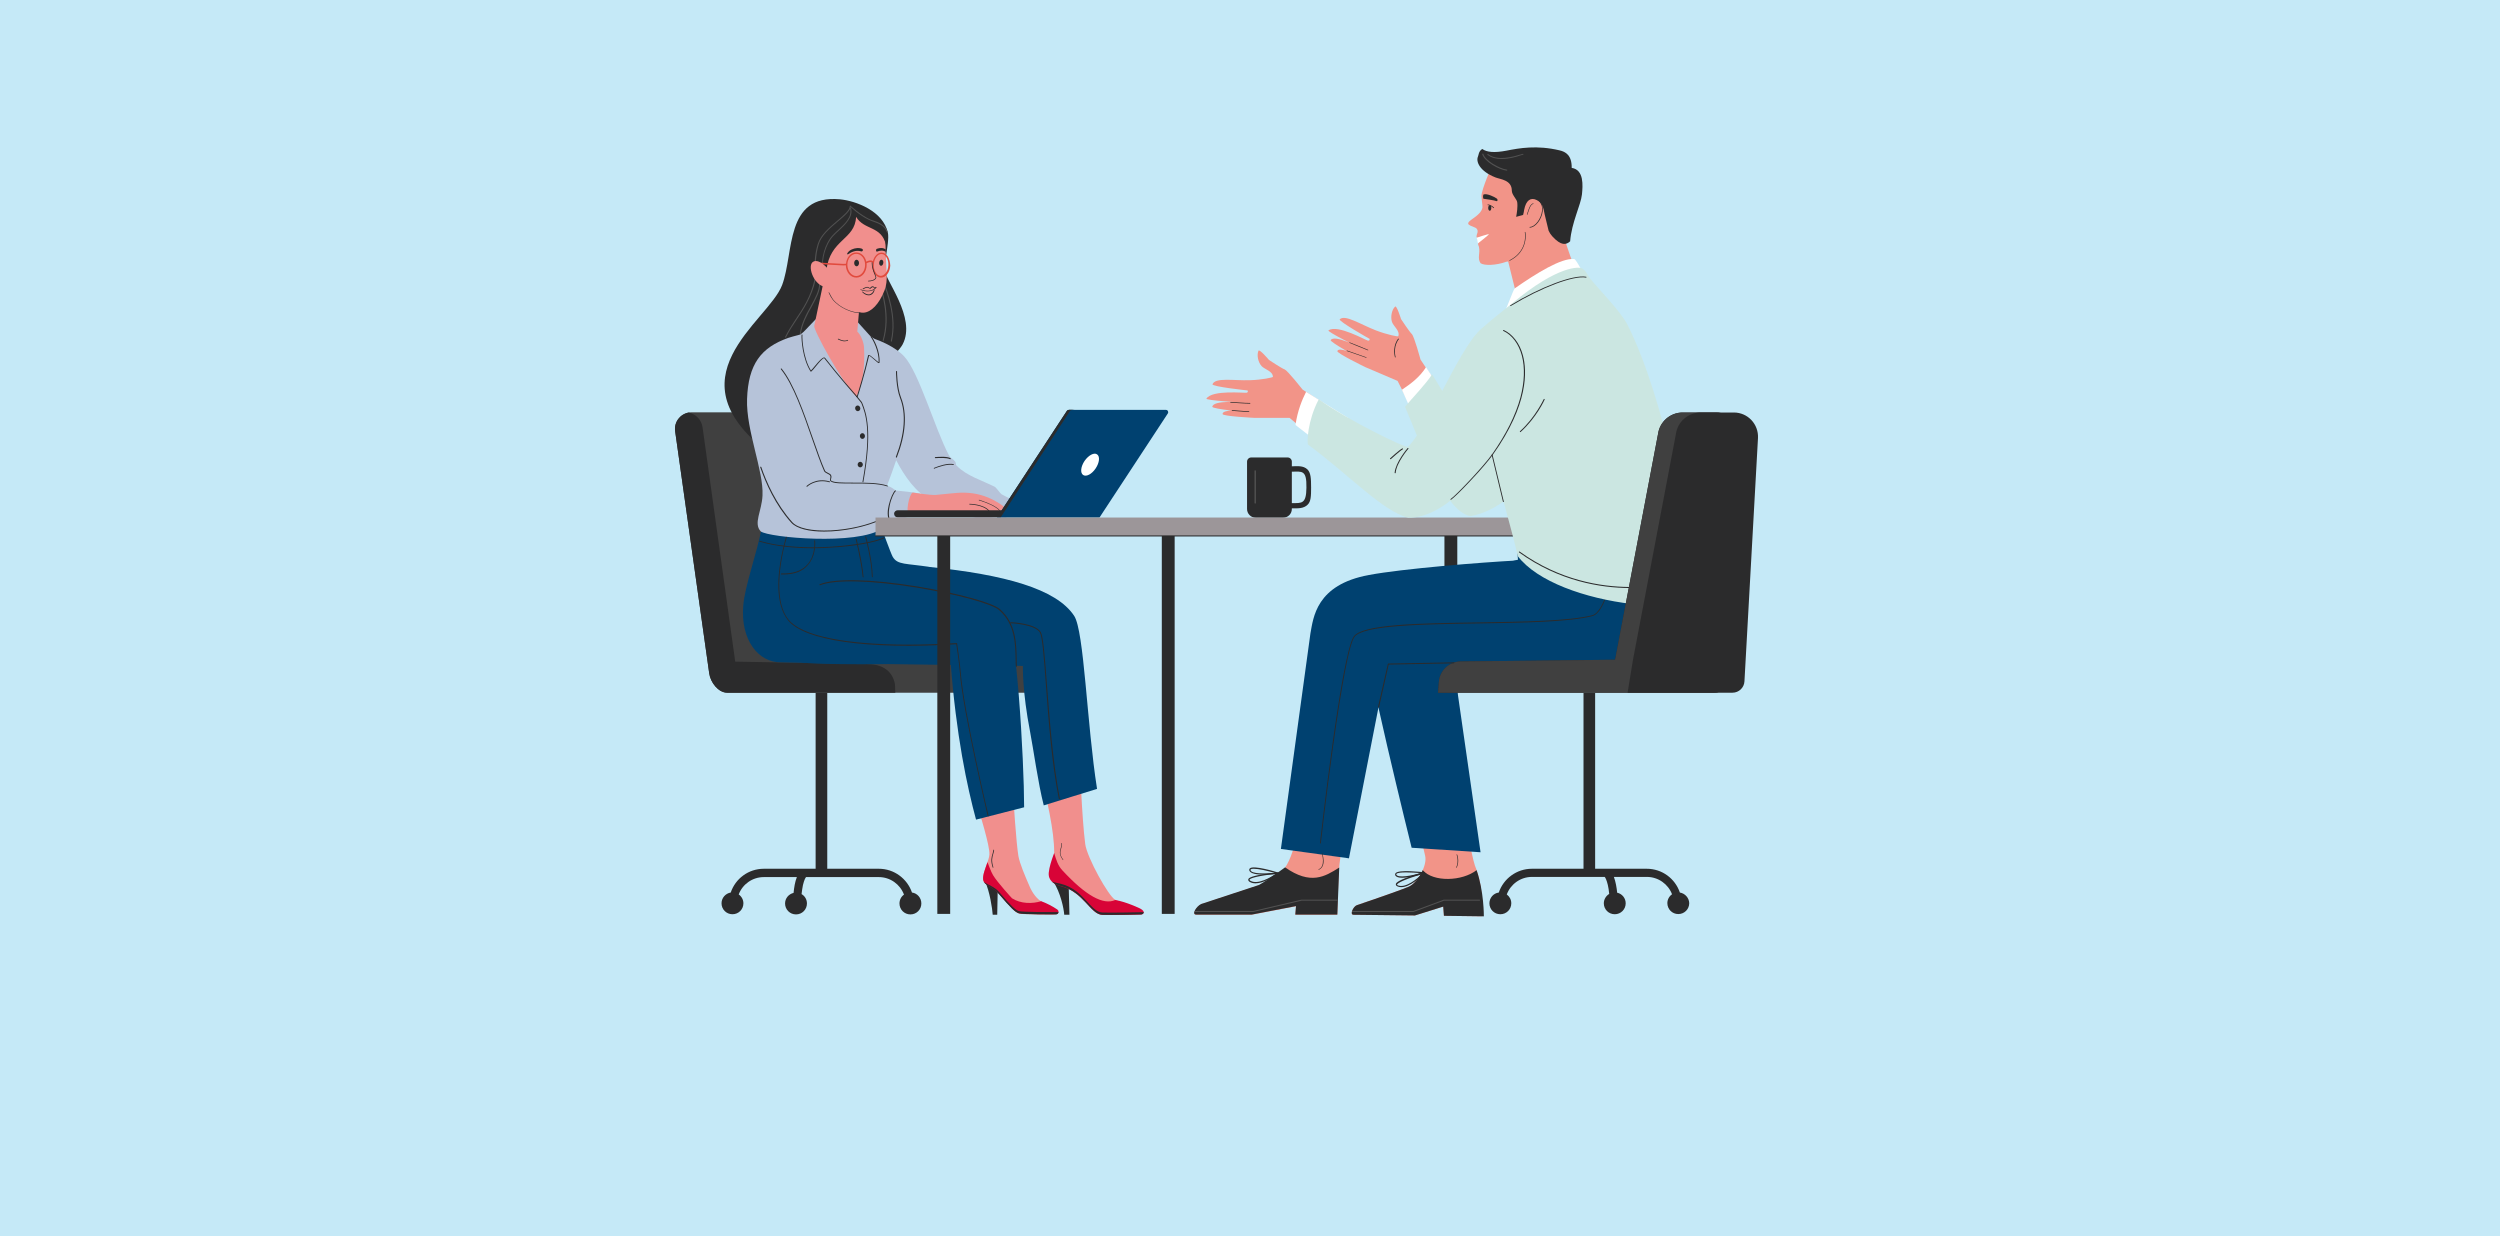 <?xml version="1.0" encoding="utf-8"?>
<!-- Generator: Adobe Illustrator 27.7.0, SVG Export Plug-In . SVG Version: 6.00 Build 0)  -->
<svg version="1.1" id="Layer_1" xmlns="http://www.w3.org/2000/svg" xmlns:xlink="http://www.w3.org/1999/xlink" x="0px" y="0px"
	 viewBox="0 0 1440 712" style="enable-background:new 0 0 1440 712;" xml:space="preserve">
<style type="text/css">
	.st0{fill:#C5E9F7;}
	.st1{fill:#FFFFFF;}
	.st2{fill:#2B2B2C;}
	.st3{fill:#525252;}
	.st4{fill:#F29488;}
	.st5{fill:#004170;}
	.st6{fill:#CBE6E1;}
	.st7{fill:#404040;}
	.st8{fill:#F18F8D;}
	.st9{fill:#D80437;}
	.st10{fill:#B6C3D9;}
	.st11{fill:#E14A3D;}
	.st12{fill:#9C9699;}
	.st13{fill:#601749;}
</style>
<rect y="0" class="st0" width="1440" height="712"/>
<rect x="496.1" y="158.1" transform="matrix(0.707 -0.707 0.707 0.707 31.186 398.726)" class="st1" width="1.5" height="7.2"/>
<rect x="487.3" y="149.6" transform="matrix(0.707 -0.707 0.707 0.707 34.837 389.913)" class="st1" width="1.5" height="6.7"/>
<rect x="484.6" y="160.9" transform="matrix(0.707 -0.707 0.707 0.707 28.692 392.648)" class="st1" width="7.3" height="1.5"/>
<rect x="493.3" y="152.3" transform="matrix(0.707 -0.707 0.707 0.707 37.288 396.208)" class="st1" width="7.2" height="1.5"/>
<path class="st1" d="M477.6,198.6c1.9-1.9,1.9-4.9,0-6.8c-1.9-1.9-4.9-1.9-6.8,0c-1.9,1.9-1.9,4.9,0,6.8
	C472.7,200.5,475.7,200.5,477.6,198.6"/>
<path class="st1" d="M463.6,207.6c0-1.3-1-2.3-2.3-2.3c-1.3,0-2.3,1-2.3,2.3c0,1.3,1,2.3,2.3,2.3C462.6,210,463.6,208.9,463.6,207.6
	"/>
<path class="st2" d="M744.1,289.8v-18.1c5.9-0.1,8.6-1.1,8.4,9.2C752.4,290.3,749.9,289.8,744.1,289.8 M753.1,270.4
	c-2.4-2.3-5.8-1.9-9-1.8v-2.7c0-1.3-1.1-2.4-2.4-2.4h-21c-1.3,0-2.4,1.1-2.4,2.4v27.3c0,2.7,2.2,5,5,5h15.8c2.7,0,5-2.2,5-5v-0.4
	c3.3,0,6.7,0.3,9.1-2.1c1.9-1.8,2-5,2-9.8C755.2,275.5,755,272.3,753.1,270.4"/>
<path class="st3" d="M723,290.1c-0.2,0-0.4-0.2-0.4-0.4v-18.5c0-0.2,0.2-0.3,0.4-0.3c0.2,0,0.4,0.2,0.4,0.3v18.5
	C723.4,289.9,723.2,290.1,723,290.1"/>
<path class="st2" d="M606.7,507.8c4.1,6.1,6.1,15.6,6.3,19.1h3l-0.4-15.5L606.7,507.8z"/>
<path class="st2" d="M567.4,507.8c2.6,5.3,4.2,15.6,4.4,19.1h2.6l0.3-15.5L567.4,507.8z"/>
<path class="st2" d="M967.6,514.1c-2.7-8-10.2-13.7-19.1-13.7h-29.7V399h-6.7v101.4h-29.7c-8.8,0-16.4,5.7-19.1,13.7
	c-3.1,0.4-5.4,3.1-5.4,6.2c0,3.5,2.8,6.3,6.3,6.3s6.3-2.8,6.3-6.3c0-2.1-1-3.9-2.6-5.1c2.2-5.9,7.9-10.1,14.5-10.1h41.9
	c0.4,0.4,1.1,1.7,1.8,4.6c0.4,1.5,0.6,3.3,0.8,5.2c-1.8,1.1-3.1,3.1-3.1,5.4c0,3.5,2.8,6.3,6.3,6.3c3.5,0,6.3-2.8,6.3-6.3
	c0-3-2.1-5.5-4.9-6.1c-0.3-3-0.9-6.4-1.9-9.1h19c6.6,0,12.3,4.2,14.5,10c-1.6,1.1-2.7,3-2.7,5.1c0,3.5,2.8,6.3,6.3,6.3
	c3.5,0,6.3-2.8,6.3-6.3C972.9,517.2,970.6,514.6,967.6,514.1"/>
<path class="st2" d="M525.3,514.1c-2.7-7.9-10.2-13.7-19.1-13.7h-29.7V399h-6.7v101.4H440c-8.9,0-16.4,5.7-19.1,13.7
	c-3,0.5-5.3,3.1-5.3,6.2c0,3.5,2.8,6.3,6.3,6.3c3.5,0,6.3-2.8,6.3-6.3c0-2.1-1.1-4-2.7-5.1c2.2-5.9,7.9-10,14.5-10h19
	c-1.1,2.7-1.6,6.1-1.9,9.1c-2.8,0.7-4.9,3.1-4.9,6.1c0,3.5,2.8,6.3,6.3,6.3c3.5,0,6.3-2.8,6.3-6.3c0-2.3-1.2-4.3-3.1-5.4
	c0.2-1.9,0.5-3.6,0.8-5.2c0.7-2.9,1.4-4.2,1.8-4.6h41.9c6.6,0,12.3,4.2,14.5,10.1c-1.6,1.1-2.6,3-2.6,5.1c0,3.5,2.8,6.3,6.3,6.3
	c3.5,0,6.3-2.8,6.3-6.3C530.7,517.2,528.4,514.5,525.3,514.1"/>
<rect x="832" y="303.7" class="st2" width="7.4" height="222.7"/>
<path class="st4" d="M801.2,409l19.7,84c1.3,5.5-4.4,15.6-9.6,17.8c-7,2.9-29.8,10.6-29.8,10.6c-2.1,0.8-4.2,5.5-1.9,5.5l35.4,0.4
	l16.3-5.1l0.4,5.3l21.9,0.3c0,0,1.3-14.8-3.2-27c-4.5-9.4-10.2-60.9-15.5-98.6L801.2,409z"/>
<rect x="669.2" y="303.7" class="st2" width="7.4" height="222.7"/>
<path class="st4" d="M754.6,395.5l-6.7,82.3c-5.8,26.4-11.3,27-22.8,32.1l-33.1,10.9c-2.7,1.2-5.8,6.1-2.9,6.1H721l25.5-4.9
	l-0.4,4.9h24.2c0,0,0.5-22.3,1.2-28.9c3.1-27.3,23.9-105.5,23.9-105.5L754.6,395.5z"/>
<path class="st2" d="M740.2,499.6c-2.1,1.6-12.9,9.2-15.2,10.2l-33.1,10.9c-2.7,1.2-5.8,6.1-2.9,6.1H721l25.5-4.9l-0.4,4.9h24.2
	l1.1-27.1C763.1,505,754.9,509.9,740.2,499.6"/>
<path class="st5" d="M903.8,314.6c-18.6,4.5-55.9,15.3-68.3,17.8c-36.9,7.3-48.8,17.8-49.8,29.7c-1,12,27.4,126.2,27.4,126.2
	l39.7,2.6l-15.4-107.1l75.3-1.9L903.8,314.6z"/>
<path class="st2" d="M819.5,501.2c-1.9,4.3-5.1,8.3-8.2,9.6c-7,2.9-29.8,10.6-29.8,10.6c-2.1,0.8-4.2,5.5-1.9,5.5l35.4,0.4l16.3-5.1
	l0.4,5.3l23,0.3c0,0,0.1-14.5-4.2-26.6C842.2,507.7,825.5,508.2,819.5,501.2"/>
<path class="st5" d="M945.1,381.7c19.3,0,31.6-14.2,28.5-48.5l-11.4-41.4l-89.9,8.1l2.1,22.9c-21.3,1.1-66.8,4.8-85.9,8.4
	c-30.5,5.6-32,24.6-33.7,33.7l-17,124.1l39.2,5.4L799,381.9L945.1,381.7z"/>
<path class="st2" d="M760.6,485.9C760.5,485.9,760.5,485.9,760.6,485.9c-0.2,0-0.3-0.2-0.3-0.3c0.5-4.4,12.3-108.4,19.4-118.9
	c4.8-7.2,37.5-7.7,72.1-8.2c25.6-0.4,52-0.8,65.2-4.1c7.7-1.9,11.6-25.4,11.6-25.7c0-0.2,0.2-0.3,0.3-0.2c0.2,0,0.3,0.2,0.2,0.3
	c-0.2,1-4,24.1-12,26.1c-13.3,3.4-39.8,3.8-65.4,4.2c-32.9,0.5-67,1-71.6,7.9c-2.9,4.3-7.1,26.2-12.3,63.3c-3.9,28-7,55.1-7,55.4
	C760.8,485.8,760.7,485.9,760.6,485.9"/>
<path class="st4" d="M910.2,160.9c-5.3-10-10.1-26.3-13.6-39.2l-37.1-26.4c0,0-6.1,13.5-6.2,17.7c0,0.8,0.4,3.5,0.5,4.7
	c0.1,0.7,0.1,1.3,0.1,1.9c-1,4.9-8.7,7.2-8.2,9.3c0.2,0.8,2.4,1.6,4,2.2c1,0.4,1.6,1.5,1.4,2.6c-0.2,1-1,2.4-0.4,3.2
	c0.4,1.2,0.8,2.2,0.7,3.4c-0.1,0.9,0.4,1.2,0.5,2c0.8,3.7-1.1,6.3,0.9,9.3c2.1,1.5,9,1.3,14.7-0.8c0.4-0.1,0.8-0.1,1.2-0.2
	c2.9,11.4,5.6,22.9,6.7,27L910.2,160.9z"/>
<path class="st4" d="M775.6,241l-25.3-16.6c0,0-8.6-10.9-10.3-11.6c-1.8-0.6-9.1-5.5-9.1-5.5s-5.4-6.4-6-5.3
	c-1.1,2.4-0.3,6.6,1.8,8.9c1.8,1.9,6.5,2.9,6.5,6.2c0,0.3-6.3,1.7-13.2,1.9c-9.6,0.3-19.9-1.7-21.6,2.3c-0.6,1.4,20.2,3.6,20.2,3.6
	s0.6,1-0.5,1.3c-1.2,0.3-19.8-1.8-23.2,3.4c-0.7,1,20,2.3,21.8,2.3c-1.7-0.2-17.9-1.6-18.4,2.4c-0.2,1.3,20.5,3.2,19.4,3.1
	c-0.6-0.1,1.7-0.8-0.3-0.9c-4-0.1-13.3-0.7-13.2,2c0.1,1.3,18.5,2.2,18.5,2.2h20.1l23.2,19.4L775.6,241z"/>
<path class="st4" d="M835,232.3l-16.8-25.2c0,0-3.6-13.4-5-14.7c-1.4-1.3-6.2-8.6-6.2-8.6s-2.5-8.1-3.4-7.2
	c-1.9,1.7-2.8,5.9-1.8,8.9c0.9,2.5,4.8,5.2,3.6,8.2c-0.1,0.3-6.4-0.9-12.9-3.4c-9-3.5-17.7-9.3-20.8-6.4c-1.1,1,17.2,11.3,17.2,11.3
	s0.2,1.2-1,1c-1.2-0.2-17.5-9.5-22.7-5.9c-1,0.7,17.5,9.9,19.2,10.6c-1.4-0.9-15.8-8.4-17.9-5c-0.7,1.1,17.6,11,16.6,10.5
	c-0.6-0.3,1.8-0.1,0.1-0.9c-3.6-1.7-11.9-5.9-12.9-3.3c-0.5,1.2,16.2,9.3,16.2,9.3l18.5,7.9l13.7,26.9L835,232.3z"/>
<path class="st1" d="M807.5,224.5l10.3,22.9l17.3-15l-13.7-20.9C817.7,217.3,812.7,221,807.5,224.5"/>
<path class="st6" d="M809.3,234.3c10.8,25.9,23.2,60.3,37.7,63c30.1-5.2,56.8-49.9,80.8-84.7l-25.9-34.4l-53.7,75.5l-23.3-38.1
	C821.5,221,812.9,229.9,809.3,234.3"/>
<path class="st1" d="M752.3,225.7c-2.3,4.6-4.9,10.8-6.1,19.1l20.4,15.8l9.8-19.9L752.3,225.7z"/>
<path class="st7" d="M592.7,381l-85.1-1.4l-17.4-141c-0.1-0.6-0.6-1.1-1.3-1.1h-90.5h-0.3c0,0,0,0,0,0c-5.7,0.2-10.1,5.3-9.2,11
	l19.6,139.3c0.7,5.2,5.2,11.2,10.4,11.2h70.7h26.1h91.8l-0.4-4.5C606.5,386.9,600.3,381.1,592.7,381"/>
<path class="st2" d="M499,382.5c0,0-75-1.5-75.5-1.4l-18.8-134.8c-0.5-3.8-3-6.9-6.4-8.2l-1.6-0.5c-5,0.9-8.6,5.6-7.8,10.9
	l19.6,139.3c0.7,5.2,5.2,11.2,10.4,11.2h70.7h26.1l-0.2-4.9C513.9,385.5,507,382.4,499,382.5"/>
<path class="st8" d="M592.8,396.2c-3.3,23,14.6,69.2,14.4,95c0,2.9-2.4,11.2-2.4,11.2c-0.9,4.1,2.3,4.7,6.4,5.7
	c9.8,2.4,23.3,18.4,30,18.7c4.4,0.2,13.8-0.2,13.8-0.2c1.2,0,2.8-2.5,0.3-2.9c0,0-9-3.6-13-5.5c-3.7-1.8-16.2-24.3-17.2-32
	c-3.9-30.3-4.8-119.8-4.8-119.8S594.8,384.7,592.8,396.2"/>
<path class="st9" d="M656.7,523.3c0,0-7.8-3.8-14.3-4.9c-6.9,3.1-17-2.5-30.5-17.1c-2.6-2.8-3.5-6-4.7-10c-1.8,4.9-2.8,8.3-3.1,11.2
	c-0.5,4.7,3,6.9,7.1,8c13,3.3,16.9,16.2,23.7,16.5c4.4,0.2,22.4-0.2,22.4-0.2C658.4,526.7,660.3,525.2,656.7,523.3"/>
<path class="st5" d="M631.9,454.4c-5.9-37.4-7.4-91-13.2-99.7c-10.3-15.6-40.2-23.7-83-28.1c-14-2.2-18.7-1.1-21.5-5.9
	c-1.1-1.9-6.6-17.2-7.4-19.3L439,303c-3.3,16.9-10,34.4-10.9,46c-1.6,19.3,8.5,32.8,22,32.5l22.7,0.5l116.4,1.6
	c0,0-0.5,14.2,4.2,38.3c1.8,9.3,4.5,29.1,7.8,42L631.9,454.4z"/>
<path class="st8" d="M552.5,411.3c-2.7,17.8,17.8,70.3,17.4,80.9c-0.1,3.4-4.2,10.7-3.6,14.6c0.5,3.3,5.5,3.2,9.2,7.6
	c6.8,8,9.2,11.1,11.4,11.8c2.2,0.7,19.8,0.6,19.8,0.6c1.6,0,2.2-2.2,0.7-2.9l-6.8-4.2c-3.3-1.6-6-5.5-7.5-9
	c-2.7-6.2-5.7-13.2-6.5-17.6c-2.5-15.2-5.8-86.3-5.8-86.3S555.3,393.5,552.5,411.3"/>
<path class="st9" d="M608.9,523.8c-2.5-1.7-6.3-3.7-9.2-4.7c-5,1.5-11.7,1.6-16.8-1.7c0,0-8.4-9.1-10.9-13.3
	c-1.1-1.7-3.2-7.5-3.2-7.5c-1.2,3.5-2.9,7.5-2.5,10.1c0.5,3.3,5.5,3.9,9.2,8.3c6.8,8,9.2,10.3,11.4,11c2.2,0.7,21.3,0.6,21.3,0.6
	C609.8,526.7,610.3,524.7,608.9,523.8"/>
<path class="st2" d="M634.9,525.6c-6.8-0.3-10.7-13.2-23.7-16.5c-1.6-0.4-3.5-0.7-5.2-1.2c1.3,1.2,3.2,2,5.2,2.5
	c13,3.3,16.9,16.2,23.7,16.5c4.4,0.2,22.4-0.2,22.4-0.2c0.7,0,1.5-0.5,1.5-1.3C655.3,525.5,638.7,525.8,634.9,525.6"/>
<path class="st2" d="M586.9,524.8c-2.2-0.7-4.6-3.1-11.4-11c-2.6-3-6.5-4.2-8.8-5.8c1.4,2.3,5.6,3.3,8.8,7.1c6.8,8,9.2,10.3,11.4,11
	c2.2,0.7,21.3,0.6,21.3,0.6c0.9,0,1.4-0.6,1.5-1.3C606.5,525.4,588.9,525.4,586.9,524.8"/>
<path class="st2" d="M509.4,154.9c0,6.1,18.7,28,10.5,43.5c-7.1,12.6-44.2,32.3-44.2,32.3C476.3,190.9,509.4,148.7,509.4,154.9"/>
<path class="st3" d="M513.4,196.8C513.4,196.8,513.4,196.8,513.4,196.8c-0.2,0-0.3-0.2-0.3-0.4c3.3-13.8-2.6-28.9-4.6-33.9
	c-0.5-1.4-0.6-1.7-0.6-1.8c0-0.2,0.2-0.3,0.3-0.3c0.2,0,0.3,0.1,0.3,0.3c0,0.2,0.3,0.8,0.6,1.6c2,5,7.9,20.2,4.6,34.2
	C513.7,196.7,513.6,196.8,513.4,196.8"/>
<path class="st3" d="M508.7,196.5C508.7,196.5,508.7,196.5,508.7,196.5c-0.2-0.1-0.3-0.2-0.3-0.4c4.1-14.1-0.5-27.7-2-32.2
	c-0.4-1.1-0.5-1.4-0.4-1.5c0-0.2,0.2-0.3,0.3-0.3c0.2,0,0.3,0.2,0.3,0.3c0,0.1,0.2,0.7,0.4,1.3c1.5,4.5,6.2,18.3,2,32.5
	C509,196.4,508.9,196.5,508.7,196.5"/>
<path class="st5" d="M547.5,380.7c3.2,43,9.6,72.5,14.7,91.4l27.7-7.1c0-26.7-4.4-106.1-11.3-115.3
	c-12.6-16.7-105.4-17.5-106.9-17.5c0,0-14.6,47.1-10,49.2c0.8,0.4,2.8,0.5,6.3,0.7C484.3,382.9,528.4,383,547.5,380.7"/>
<path class="st2" d="M450.5,164.2c-8,21.2-66.8,53.4-5.7,98.2c9.6,7,36.7-67.5,46.7-68.8c6.9-0.9,4.1-13.3,7.1-25.1
	c2.3-8.7,11-16.2,11.9-22.1c0.5-3.3,1.6-9.5,0.9-12.4c-2.8-12.5-18.4-18.3-27.6-19.2C451.9,111.9,457.5,145.5,450.5,164.2"/>
<path class="st10" d="M576.9,284.7c-0.6-0.3-3.2-4-3.9-4.3c-7.3-3.7-16.1-6.2-21.9-12.1c-0.9-0.7-0.1-1.2-1-2.5
	c-0.8-1.2-2.8-2.1-3.6-3.7c-8-15.2-17.2-47.6-25.6-56.7c-5.3-5.8-14.5-9.3-17.1-10.2l-2.3-1.4l-12.2-13.5c0,0-10-3.3-16.5,1.2
	c-4.9,3.4-9.9,10.7-12.3,11.3c-2.6,0.7-4.9,1.3-6.4,1.8c-15.8,5.6-23.1,15.1-23.8,35.3c-0.6,18.1,9.6,41.2,8.9,55.5
	c-0.4,9-5.4,16.1-1,20.7c4.5,3.5,55.5,8.2,69.9-1.6c4.5-4.6,0.1-15.4,0.8-18.8c0.4-2.1,4.1-11,7.3-20.6c4.7,9.1,11.6,19.1,20.1,22.9
	c12.2,5.5,21,9.8,29.1,11c0.7,0.1,6.9-1,7.6-1c4.3,0.1,6.6,0.3,6.6,0.3l4.2-10.7C583.4,287.9,580.9,286.9,576.9,284.7"/>
<path class="st8" d="M493.8,191L493.8,191l2.3-27l-22-0.4l-5.1,24.1c-0.6,2.2,15.8,32.4,24.2,40.7c3.9-6.9,5-17.7,4.5-28.1
	C497.6,197.5,495.9,192.8,493.8,191"/>
<path class="st8" d="M472.9,154.4c0.9,6.9,3.1,13.1,7.6,17.9c4.5,4.9,12.4,8.1,17,7.8c4.2-0.3,8.8-4.7,12-12.9
	c2.2-5.6,0.9-12.3,0.8-18.4c0-2-0.3-4.5-0.2-6.5c0.2-12.8-10.8-20.2-19.5-19C470.8,126,471,140.5,472.9,154.4"/>
<path class="st2" d="M495.8,180.4L495.8,180.4c-4.8,0-12.1-2.8-16.2-7.8c-0.6-0.7-1.5-2.3-2.3-4c0-0.1,0-0.2,0.1-0.2
	c0.1,0,0.2,0,0.2,0.1c0.8,1.6,1.7,3.2,2.2,3.9c4,5,11.2,7.7,15.9,7.7c0.1,0,0.2,0.1,0.2,0.2C496,180.3,496,180.4,495.8,180.4"/>
<path class="st2" d="M476,155.8c-1.7,1.4-7.3-3.9-7.7-5.1c-4.6-15.1,11.5-27.9,22.6-29.2c6.7-0.8,19.7,5.2,19.4,19.6
	c-2.5-11.2-12.5-8.3-17.2-16.2C492.5,138.3,478,137.7,476,155.8"/>
<path class="st2" d="M506.4,151.3c-0.1,1,0.4,1.8,1.1,1.8c0.6,0,1.2-0.7,1.3-1.7c0.1-1-0.4-1.8-1.1-1.8
	C507.1,149.6,506.5,150.3,506.4,151.3"/>
<path class="st2" d="M492,151.5c0,1.1,0.7,1.9,1.4,1.9c0.8,0,1.4-0.9,1.4-1.9c0-1.1-0.7-1.9-1.4-1.9
	C492.6,149.6,492,150.5,492,151.5"/>
<path class="st2" d="M488.6,146.4c-0.6,0.4-0.8-0.1-0.5-0.6c2.4-3.8,9.5-3.4,8.9-1.6c-0.1,0.4-0.5,0.7-0.9,0.6
	C492.8,143.8,490.1,145.4,488.6,146.4"/>
<path class="st2" d="M510.2,143.7c-1.3-1-3.2-1.1-5.1-0.4c-0.8,0.3-0.6,1.9,0.2,1.6c1.4-0.6,3.4-0.9,4.9,0.2V143.7z"/>
<path class="st10" d="M458.6,207.5c11.1,14.3,13.2,63.6,20.1,69c2.6,2,20.6,2.2,29.9,2.8c4.2,0.3,7.2,3.2,7.3,3.2
	c5.5,0.6,11.5,1.2,14,1.9c10.1,2.6-5,12.7-5,12.7s-53.6,20-68.2,3.8c-23.5-26-25.4-66.4-23.6-81.8
	C434.4,208.7,445.9,191.1,458.6,207.5"/>
<path class="st2" d="M511.2,280.2C511.2,280.2,511.2,280.2,511.2,280.2c-5.5-1.8-13.2-1.7-19.9-1.7c-6.2,0-11.2,0.1-12.9-1.3
	c-0.5-0.4-0.3-1-0.2-1.5c0.1-0.6,0.3-1.2-0.1-1.9c-0.2-0.3-0.8-0.6-1.4-0.9c-0.8-0.4-1.7-0.9-2-1.5c-2.1-4.7-4.4-11.4-6.9-18.5
	c-5.1-14.8-11-31.6-18-40.2c-0.1-0.1-0.1-0.3,0-0.4c0.1-0.1,0.3-0.1,0.4,0c7,8.6,12.9,25.5,18.1,40.4c2.5,7.1,4.8,13.8,6.9,18.4
	c0.2,0.5,1,0.9,1.8,1.3c0.7,0.4,1.4,0.7,1.6,1.1c0.5,0.8,0.3,1.6,0.1,2.3c-0.1,0.6-0.2,0.8,0,1c1.6,1.2,6.7,1.2,12.5,1.2
	c6.8,0,14.5-0.1,20,1.7c0.1,0,0.2,0.2,0.2,0.3C511.4,280.2,511.3,280.2,511.2,280.2"/>
<path class="st2" d="M474.7,306.2c-8.5,0-15.7-1.6-18.9-5.1c-9.3-10.3-14.8-23-17.9-31.9c-0.1-0.1,0-0.3,0.2-0.4
	c0.1-0.1,0.3,0,0.4,0.2c3,8.8,8.6,21.4,17.8,31.7c3.2,3.6,11.3,5.3,22.2,4.8c10.4-0.5,21.3-3,29.1-6.7c0.1-0.1,0.3,0,0.4,0.1
	c0.1,0.1,0,0.3-0.1,0.4C498.7,303.6,485.6,306.2,474.7,306.2"/>
<path class="st8" d="M538.8,285.1c11.1-1,14.7-1.9,21.8-0.9c12.7,1.9,20.6,10.2,20.6,10.2l-36.1,0.2c-7.9,0.9-16.7,2-21.3,2.6
	c-2.4-1.3-0.3-12.3,1.9-13.5C525.7,283.7,536.1,285.3,538.8,285.1"/>
<path class="st2" d="M516.3,263.6c0,0-0.1,0-0.1,0c-0.1-0.1-0.2-0.2-0.2-0.4c5.1-13.2,6-25,2.4-34c-2.3-5.9-2.3-15.1-2.3-15.2
	c0-0.2,0.1-0.3,0.3-0.3h0c0.2,0,0.3,0.1,0.3,0.3c0,0.1,0,9.2,2.3,15c3.6,9.2,2.8,21.1-2.4,34.4C516.5,263.5,516.4,263.6,516.3,263.6
	"/>
<path class="st2" d="M464.8,280.4c-0.1,0-0.1,0-0.2-0.1c-0.1-0.1-0.1-0.3,0-0.4c0.1,0,5.2-5,13.3-2.6c0.1,0,0.2,0.2,0.2,0.3
	c0,0.1-0.2,0.2-0.3,0.2c-4.1-1.2-7.4-0.4-9.4,0.4c-2.2,0.9-3.4,2.1-3.4,2.1C464.9,280.4,464.9,280.4,464.8,280.4"/>
<path class="st2" d="M512.8,300.8c-0.1,0-0.2,0-0.2-0.1c-1.8-2.7-1.4-6.8-0.7-9.7c0.9-4,2.7-7.8,3.7-8.5c0.1-0.1,0.3,0,0.4,0.1
	c0.1,0.1,0,0.3-0.1,0.4c-0.8,0.5-2.6,4.1-3.4,8.1c-0.6,2.8-1,6.7,0.6,9.3c0.1,0.1,0,0.3-0.1,0.4
	C512.9,300.8,512.8,300.8,512.8,300.8"/>
<path class="st2" d="M538.2,270.1c-0.1,0-0.2-0.1-0.3-0.2c-0.1-0.1,0-0.3,0.1-0.4c3.2-1.3,7.7-2.8,11.2-2.2c0.2,0,0.2,0.2,0.2,0.3
	c0,0.1-0.2,0.2-0.3,0.2c-3.5-0.6-8.3,1.1-10.9,2.1C538.2,270.1,538.2,270.1,538.2,270.1"/>
<path class="st2" d="M547.4,264.5c0,0-0.1,0-0.1,0c-2.1-1-6.2-0.7-8.7-0.6l-0.1-0.3l0-0.3c2.7-0.2,6.8-0.5,9,0.6
	c0.1,0.1,0.2,0.2,0.1,0.4C547.6,264.4,547.5,264.5,547.4,264.5"/>
<path class="st2" d="M497.1,277.8C497.1,277.8,497.1,277.8,497.1,277.8c-0.2,0-0.3-0.2-0.3-0.3c5.4-29.7,1.7-39.3-0.6-45.1l-0.1-0.3
	l-2.9-3.6c-0.1-0.1-0.1-0.3,0-0.4c0.1-0.1,0.3-0.1,0.4,0l2.9,3.6c0,0,0,0,0,0.1l0.2,0.4c2.3,5.8,6,15.6,0.6,45.4
	C497.3,277.8,497.2,277.8,497.1,277.8"/>
<path class="st3" d="M474.1,154.7c-0.1,0-0.3-0.1-0.3-0.2c-1.1-4.8,1.2-14.2,5.9-19.1c0.8-0.9,1.8-1.8,2.8-2.7
	c4-3.7,8.5-7.8,7.1-12.7c0-0.2,0-0.3,0.2-0.4c0.2,0,0.3,0,0.4,0.2c1.4,5.2-3.2,9.5-7.3,13.3c-1,0.9-2,1.8-2.8,2.7
	c-4.6,4.8-6.9,14-5.8,18.6C474.4,154.5,474.3,154.7,474.1,154.7C474.1,154.7,474.1,154.7,474.1,154.7"/>
<path class="st3" d="M461,192.5C461,192.5,461,192.5,461,192.5c-0.2,0-0.3-0.2-0.3-0.3c0.8-5.9,3.7-11.3,6.3-15.9
	c2.5-4.6,4.9-8.9,4.8-12.9c0-0.2,0.1-0.3,0.3-0.3c0.2,0,0.3,0.1,0.3,0.3c0.2,4.1-2.3,8.5-4.8,13.2c-2.6,4.6-5.5,9.9-6.3,15.7
	C461.3,192.4,461.2,192.5,461,192.5"/>
<path class="st3" d="M452.4,194.5c0,0-0.1,0-0.1,0c-0.1-0.1-0.2-0.2-0.1-0.4c1.6-3.3,3.7-6.5,5.9-9.9c4.2-6.2,8.9-13.3,11-23
	c0.2-0.9,0.2-2.3,0.1-4.2c-0.1-3.9-0.2-9.9,1.8-16.4c1.6-5.3,6.7-9.6,11.3-13.5c3.8-3.2,7-5.9,7.2-8.3c0-0.2,0.2-0.3,0.3-0.3
	c0.2,0,0.3,0.2,0.3,0.3c-0.2,2.6-3.5,5.5-7.4,8.7c-4.5,3.8-9.6,8.1-11.1,13.2c-1.9,6.4-1.8,12.3-1.7,16.2c0,1.9,0.1,3.4-0.1,4.3
	c-2.2,9.8-6.9,16.9-11.1,23.2c-2.2,3.3-4.3,6.5-5.9,9.8C452.6,194.5,452.5,194.5,452.4,194.5"/>
<path class="st2" d="M575.7,294.2c-0.1,0-0.1,0-0.1-0.1c-2.3-3.1-11.6-5.9-11.7-5.9c-0.1,0-0.2-0.1-0.1-0.2c0-0.1,0.1-0.2,0.2-0.1
	c0.4,0.1,9.5,2.9,11.9,6.1c0.1,0.1,0,0.2,0,0.3C575.8,294.2,575.8,294.2,575.7,294.2"/>
<path class="st2" d="M569.6,294.5c-0.1,0-0.1,0-0.1-0.1c-3.2-3.7-10.9-3.8-11-3.8c-0.1,0-0.2-0.1-0.2-0.2c0-0.1,0.1-0.2,0.2-0.2h0
	c0.3,0,7.9,0.1,11.3,3.9c0.1,0.1,0.1,0.2,0,0.3C569.7,294.5,569.7,294.5,569.6,294.5"/>
<path class="st3" d="M511,133.8c-0.1,0-0.2-0.1-0.3-0.2c-1.3-3.7-4.9-5-7.9-6c-0.8-0.3-1.6-0.6-2.2-0.9c-5.8-2.7-10.9-7.7-11-7.7
	c-0.1-0.1-0.1-0.3,0-0.4c0.1-0.1,0.3-0.1,0.4,0c0.1,0,5.2,4.9,10.8,7.6c0.6,0.3,1.4,0.6,2.2,0.8c2.9,1,6.9,2.4,8.3,6.4
	C511.3,133.6,511.2,133.8,511,133.8C511.1,133.8,511,133.8,511,133.8"/>
<path class="st2" d="M610.2,460.4c-0.1,0-0.2-0.1-0.3-0.2c-4.1-20.1-6.1-46.8-7.5-66.3c-1.1-15.3-2.1-27.3-3.4-29.5
	c-3-4.9-16.7-5.4-16.8-5.4c-0.2,0-0.3-0.1-0.3-0.3c0-0.2,0.1-0.3,0.3-0.3c0.6,0,14.1,0.5,17.3,5.7c1.4,2.3,2.3,13.8,3.5,29.8
	c1.5,19.5,3.5,46.1,7.5,66.2C610.5,460.2,610.4,460.3,610.2,460.4C610.2,460.4,610.2,460.4,610.2,460.4"/>
<path class="st2" d="M497.2,332.6c-0.1,0-0.3-0.1-0.3-0.3c-0.9-9.3-4-21.6-4-21.7c0-0.1,0.1-0.3,0.2-0.3c0.1,0,0.3,0.1,0.3,0.2
	c0,0.1,3.2,12.4,4,21.8C497.4,332.5,497.3,332.6,497.2,332.6C497.2,332.6,497.2,332.6,497.2,332.6"/>
<path class="st2" d="M502.5,332.5c-0.1,0-0.3-0.1-0.3-0.3c-0.2-10.1-3.8-22.7-3.8-22.9c0-0.1,0-0.3,0.2-0.3c0.1,0,0.3,0,0.3,0.2
	c0,0.1,3.6,12.9,3.8,23C502.8,332.3,502.7,332.5,502.5,332.5L502.5,332.5z"/>
<path class="st2" d="M451.2,330.9c-0.3,0-0.7,0-1.1,0c-0.2,0-0.3-0.1-0.3-0.3c0-0.2,0.1-0.3,0.3-0.3c6.7,0.2,11.7-1.5,14.9-5.1
	c5-5.5,4-13.6,4-13.7c0-0.2,0.1-0.3,0.2-0.3c0.2,0,0.3,0.1,0.3,0.2c0,0.1,1,8.4-4.2,14.1C462.3,329.2,457.5,330.9,451.2,330.9"/>
<path class="st2" d="M468.5,315.8c-9.3,0-21-0.8-31-3.8c-0.1,0-0.2-0.2-0.2-0.3c0-0.1,0.2-0.2,0.3-0.2c14.2,4.3,31.9,4,41.2,3.4
	c12.8-0.8,25.2-2.9,30.1-5.3c0.1-0.1,0.3,0,0.4,0.1c0.1,0.1,0,0.3-0.1,0.4c-5,2.4-17.4,4.6-30.3,5.3
	C476.1,315.6,472.6,315.8,468.5,315.8"/>
<path class="st2" d="M569.2,470.2c-0.1,0-0.2-0.1-0.3-0.2c-0.1-0.6-14.3-60.2-16-82.4c-0.4-5.4-1.8-14.9-2.1-16.5
	c-51.3,3.1-87.5-2.1-96.9-13.8c-3.4-4.2-7-12.7-5-29.5c1.2-10,3.8-18.3,3.8-18.4c0-0.1,0.2-0.2,0.3-0.2s0.2,0.2,0.2,0.3
	c-0.1,0.3-10.4,33.2,1,47.4c7.5,9.3,32.5,14.4,68.9,14.4c8.7,0,18-0.3,27.9-0.9c0.1,0,0.3,0.1,0.3,0.2c0,0.1,1.6,10.8,2.1,16.8
	c1.7,22.2,15.8,81.8,16,82.4C569.5,470.1,569.4,470.2,569.2,470.2C569.2,470.2,569.2,470.2,569.2,470.2"/>
<path class="st2" d="M585.4,384.1c-0.1,0-0.3-0.1-0.3-0.3c-0.1-1.4-0.1-2.8-0.1-4.3c-0.2-8.9-0.4-20-9.4-28
	c-4.1-3.7-24.4-9.2-47.3-13c-26.4-4.3-47.3-4.8-55.9-1.4c-0.1,0.1-0.3,0-0.4-0.2c-0.1-0.1,0-0.3,0.2-0.4c8.7-3.5,29.7-3,56.2,1.3
	c23,3.8,43.5,9.4,47.6,13.1c9.2,8.2,9.4,19.4,9.6,28.4c0,1.5,0.1,3,0.1,4.3C585.7,384,585.6,384.1,585.4,384.1
	C585.4,384.1,585.4,384.1,585.4,384.1"/>
<path class="st2" d="M493.6,228.8c-0.1,0-0.2,0-0.2-0.1c-0.1-0.1-10.3-11.6-18.6-22.3c0,0-0.1-0.1-0.1-0.1h0c-0.9,0-3.2,2.8-4.9,4.9
	c-0.9,1.1-1.8,2.2-2.5,2.8c-0.1,0.1-0.1,0.1-0.2,0.1c-0.1,0-0.2-0.1-0.2-0.1c-4.7-7.3-5.4-18.7-5.2-21.1c0-0.2,0.2-0.3,0.3-0.2
	c0.2,0,0.3,0.2,0.2,0.3c-0.2,2.2,0.5,13.3,4.9,20.4c0.6-0.6,1.4-1.5,2.2-2.5c2.5-3,4.3-5,5.4-5c0,0,0,0,0,0c0.2,0,0.4,0.1,0.6,0.3
	c7.5,9.7,16.5,19.9,18.3,21.9c0.8-2.5,4.4-14.2,6.4-23.3c0-0.2,0.1-0.3,0.3-0.3c0.5-0.2,1.5,0.6,3.5,2.3c0.8,0.7,1.8,1.6,2.3,1.8
	c0.3-6.1-3.3-13-4.5-14.4c-0.1-0.1-0.1-0.3,0-0.4c0.1-0.1,0.3-0.1,0.4,0c1.3,1.4,5.1,8.6,4.6,15c0,0.2-0.1,0.3-0.2,0.3
	c-0.4,0.2-0.9-0.2-2.9-2c-0.9-0.8-2.4-2.1-2.9-2.2c-2.3,10.1-6.5,23.6-6.6,23.7C493.9,228.7,493.8,228.8,493.6,228.8
	C493.7,228.8,493.7,228.8,493.6,228.8"/>
<path class="st11" d="M511.7,152.8c-0.1,1.7-0.6,3.3-1.5,4.4c-0.8,1.1-1.9,1.7-3,1.7c-2.3-0.1-4.1-3-3.9-6.5
	c0.2-3.5,2.2-6.2,4.5-6.1c1.1,0,2.1,0.7,2.8,1.9C511.4,149.5,511.8,151.1,511.7,152.8 M493.3,159C493.3,159,493.2,159,493.3,159
	c-2.8,0-5.1-2.8-5.2-6.3c0-0.1,0-0.2,0-0.3c0,0,0-0.1,0-0.2c0,0,0,0,0,0c0.1-3.3,2.3-5.9,5-6c0,0,0,0,0.1,0c2.8,0,5.1,2.8,5.1,6.3
	C498.3,156,496.1,158.9,493.3,159 M511.4,147.8c-0.9-1.4-2.2-2.3-3.5-2.3c-2.3-0.1-4.3,2-5.1,4.9c-0.2-0.1-0.4-0.2-0.6-0.3
	c-1-0.3-2.2,0.1-3.2,0.6c-0.7-3.1-3-5.3-5.8-5.3c0,0,0,0-0.1,0c-3.1,0-5.5,2.9-5.8,6.5l-1.5,0.1l-12.9-0.7c-0.2,0-0.4,0.2-0.5,0.4
	c0,0.2,0.2,0.4,0.4,0.5l13,0.7c0,0,0,0,0,0c0,0,0,0,0,0l1.4-0.1c0.1,3.9,2.7,7.1,6,7.1c0,0,0,0,0.1,0c3.3,0,5.9-3.3,5.9-7.3
	c0-0.3,0-0.6-0.1-0.9c0.9-0.6,2.1-0.9,2.8-0.7c0.3,0.1,0.5,0.2,0.6,0.4c0,0,0.1,0.1,0.1,0.1c0,0.3-0.1,0.6-0.1,1
	c-0.2,3.9,2,7.3,4.8,7.4c0.1,0,0.1,0,0.2,0c1.3,0,2.6-0.7,3.6-2c1-1.3,1.6-3.1,1.7-4.9C512.7,151,512.2,149.2,511.4,147.8"/>
<path class="st2" d="M504.7,165.3c-0.1-0.1-0.2-0.1-0.3,0c-0.2,0.2-0.3,0.3-0.5,0.5c0,0,0-0.1,0-0.1c-0.1-0.1-0.7-0.9-1.4-0.8
	c-0.4,0-1.3,0.8-1.4,1c-0.1,0-0.4-0.2-0.6-0.3c-0.2-0.1-0.4-0.3-0.6-0.3c-0.9-0.3-2.7,0.8-2.9,0.9c-0.1,0.1-0.1,0.2-0.1,0.3
	c0,0.1,0.1,0.1,0.2,0.1c0,0,0.1,0,0.1,0c0.5-0.3,2-1.1,2.6-0.9c0.2,0.1,0.4,0.2,0.6,0.3c0.5,0.3,0.8,0.4,1,0.3
	c0.4-0.4,1-0.9,1.2-0.9c0.4,0,0.9,0.5,1.1,0.7c0,0,0.1,0,0.1,0.1c-1.5,1.1-3.9,2-8,0.5c-0.1,0-0.2,0-0.2,0.1c0,0.1,0,0.2,0.1,0.2
	c1.5,0.6,2.9,0.8,4.2,0.8c2,0,3.6-0.7,5-2.1C504.8,165.5,504.8,165.3,504.7,165.3"/>
<path class="st2" d="M503.5,166.7c-0.1,0-0.2,0.1-0.2,0.2c-0.1,1.2-1.4,2.6-2.8,2.7c-2.1,0-3.5-1.6-3.5-1.6c-0.1-0.1-0.2-0.1-0.3,0
	c-0.1,0.1-0.1,0.2,0,0.3c0.1,0.1,1.5,1.8,3.7,1.8c0,0,0.1,0,0.1,0c1.7,0,3.1-1.7,3.2-3C503.6,166.8,503.6,166.7,503.5,166.7"/>
<path class="st2" d="M486.5,196.6c-1.8,0-3.7-1.1-3.8-1.1c-0.1-0.1-0.1-0.2-0.1-0.3c0.1-0.1,0.2-0.1,0.3-0.1c0,0,3.3,1.9,5.3,0.7
	c0.1-0.1,0.2,0,0.3,0.1c0.1,0.1,0,0.2-0.1,0.3C487.8,196.4,487.2,196.6,486.5,196.6"/>
<path class="st2" d="M572,499.8c-0.1,0-0.1,0-0.2-0.1c-1.3-3.9-0.7-6-0.1-7.9c0.2-0.8,0.4-1.5,0.5-2.2c0-0.1,0.1-0.2,0.2-0.2
	c0.1,0,0.2,0.1,0.2,0.2c0,0.8-0.3,1.5-0.5,2.3c-0.5,1.8-1.2,3.8,0.1,7.7C572.2,499.6,572.2,499.7,572,499.8
	C572,499.8,572,499.8,572,499.8"/>
<path class="st2" d="M612.3,495.4c-0.1,0-0.1,0-0.1-0.1c-2.4-3.1-1.7-5.2-1.2-6.9c0.3-1,0.6-1.8,0.3-2.6c0-0.1,0-0.2,0.1-0.2
	c0.1,0,0.2,0,0.2,0.1c0.3,0.9,0,1.9-0.3,2.8c-0.5,1.7-1.2,3.7,1.1,6.6c0.1,0.1,0,0.2,0,0.3C612.4,495.4,612.4,495.4,612.3,495.4"/>
<path class="st2" d="M495.5,234.9c0.2,0.9-0.3,1.7-1.1,1.9c-0.8,0.2-1.6-0.4-1.8-1.3c-0.2-0.9,0.3-1.7,1.1-1.9
	C494.5,233.4,495.3,234,495.5,234.9"/>
<path class="st2" d="M498.2,251c0.1,0.9-0.5,1.7-1.3,1.8c-0.8,0.1-1.5-0.6-1.6-1.5c-0.1-0.9,0.5-1.7,1.3-1.8
	C497.4,249.4,498.1,250.1,498.2,251"/>
<path class="st2" d="M497,267.6c0,0.9-0.7,1.6-1.5,1.6s-1.5-0.7-1.5-1.6c0-0.9,0.7-1.6,1.5-1.6S497,266.7,497,267.6"/>
<path class="st5" d="M633.3,298.1h-59.1l40.3-61.4c0.2-0.4,0.6-0.6,1.1-0.6h56c1,0,1.6,1.1,1.1,2L633.3,298.1z"/>
<path class="st2" d="M615.6,236.1c-0.4,0-0.8,0.2-1.1,0.6L577,293.9h-59.9c-1.1,0-2.1,0.9-2.1,2c0,1.2,0.9,2.1,2.1,2.1h57.1h1.5h0.7
	l40-61.4c0.2-0.4,2.2-0.6,2.7-0.6H615.6z"/>
<path class="st1" d="M624.7,265.5c-2.2,3.3-2.6,6.9-0.8,8.1c1.8,1.2,5-0.5,7.2-3.8c2.2-3.3,2.6-6.9,0.8-8.1
	C630.2,260.5,627,262.2,624.7,265.5"/>
<rect x="539.9" y="303.7" class="st2" width="7.4" height="222.7"/>
<rect x="504.3" y="298.1" class="st12" width="369.1" height="10.6"/>
<path class="st2" d="M873.4,309H504.3c-0.2,0-0.3-0.1-0.3-0.3c0-0.2,0.1-0.3,0.3-0.3h369.1c0.2,0,0.3,0.1,0.3,0.3
	C873.7,308.8,873.6,309,873.4,309"/>
<path class="st1" d="M914.5,161.3c-1.3-0.9-6.4-12-7.8-12.1c-7.3-0.7-21.6,8.1-34.2,16.9c-0.8,0.6-4.9,12.4-5.7,13
	C854.9,188.7,927.6,169,914.5,161.3"/>
<path class="st6" d="M940,347.9c32.7,3.9,35.9-16.9,35.9-16.9c-3.5-24.2-16.7-100.7-38.5-144c-3.7-7.4-17.4-21.4-21.2-26.2
	c-2.3-2.8-2.3-4.6-4.9-6.2c-1.3-0.9-13.6-2.2-40.5,20.3c-11.9,9.7-21.6,16.6-23.6,22.9c6.6,54.5,22.3,100.4,27,122.5
	C885.4,335,913,344.7,940,347.9"/>
<path class="st2" d="M881.2,131.1C881.2,131.1,881.2,131.1,881.2,131.1c-0.1,0-0.2-0.1-0.2-0.2c0-0.1,0.1-0.2,0.2-0.2c0,0,0,0,0,0
	c2.9,0,6.5-4.6,7-9.2c0.3-2.2-0.1-6.2-5.1-7.3c-0.1,0-0.2-0.1-0.1-0.2c0-0.1,0.1-0.2,0.2-0.1c3.9,0.8,5.8,3.6,5.4,7.7
	C888.1,126.3,884.4,131.1,881.2,131.1"/>
<path class="st2" d="M879.7,123.7C879.7,123.7,879.7,123.7,879.7,123.7c-0.2,0-0.2-0.2-0.2-0.2c0.2-0.6,0.4-1.2,0.6-1.8
	c0.7-2.1,1.3-4,3-4.6c0.1,0,0.2,0,0.2,0.1c0,0.1,0,0.2-0.1,0.2c-1.5,0.5-2.1,2.3-2.8,4.4c-0.2,0.6-0.4,1.2-0.6,1.8
	C879.9,123.7,879.8,123.7,879.7,123.7"/>
<path class="st2" d="M870.1,176.3c-0.1,0-0.2,0-0.2-0.1c-0.1-0.1,0-0.3,0.1-0.4c17.6-10.7,36.3-17.7,43.6-16.4
	c0.2,0,0.2,0.2,0.2,0.3c0,0.2-0.2,0.3-0.3,0.2c-7.1-1.3-25.7,5.7-43.2,16.3C870.2,176.3,870.1,176.3,870.1,176.3"/>
<path class="st2" d="M854.6,112c1.8-0.7,6.3,1.4,7.6,2.4c0.7,0.6,0.4,1.8-0.4,1.4c-0.8-0.4-6.4-1.2-7.2-1.3
	C854.1,114.5,854.1,112.2,854.6,112"/>
<path class="st13" d="M820,279.3C819.9,279.3,819.9,279.3,820,279.3c-0.3,0-0.6-0.3-0.5-0.6c1-12.4,4.4-17,4.6-17.2
	c0.2-0.2,0.5-0.3,0.8-0.1c0.2,0.2,0.3,0.5,0.1,0.7c0,0.1-3.4,4.6-4.4,16.6C820.5,279,820.2,279.3,820,279.3"/>
<path class="st13" d="M813.2,272.4c-0.1,0-0.2,0-0.2-0.1c-0.3-0.1-0.4-0.5-0.2-0.7c5.2-10.1,10.4-10.8,10.6-10.8
	c0.3,0,0.6,0.2,0.6,0.5c0,0.3-0.2,0.6-0.5,0.6c-0.1,0-4.9,0.7-9.8,10.2C813.5,272.3,813.3,272.4,813.2,272.4"/>
<path class="st2" d="M875.7,248.9c-0.1,0-0.2,0-0.2-0.1c-0.1-0.1-0.1-0.3,0-0.4c9-8.1,13.6-18.4,13.7-18.5c0.1-0.1,0.2-0.2,0.4-0.1
	c0.1,0.1,0.2,0.2,0.1,0.4c0,0.1-4.7,10.4-13.8,18.6C875.8,248.9,875.7,248.9,875.7,248.9"/>
<path class="st2" d="M860.3,119.9c0,0-0.1,0-0.1-0.1c0,0-1.8-1.7-3.2-1.6c-0.1,0-0.2-0.1-0.2-0.2c0-0.1,0.1-0.2,0.2-0.2
	c1.6-0.1,3.4,1.6,3.5,1.7c0.1,0.1,0.1,0.2,0,0.3C860.4,119.9,860.4,119.9,860.3,119.9"/>
<path class="st2" d="M938.8,338.7c-0.1,0-0.3,0-0.4,0c-16.1-0.1-40.1-3.7-63.4-20.5c-0.1-0.1-0.2-0.3-0.1-0.4
	c0.1-0.1,0.3-0.2,0.4-0.1c23.2,16.7,47.1,20.3,63.1,20.4c0.2,0,0.3,0,0.5,0c17.1,0,28.9-3.9,29-3.9c0.1,0,0.3,0,0.4,0.2
	c0,0.1,0,0.3-0.2,0.4C967.9,334.8,956,338.7,938.8,338.7"/>
<path class="st6" d="M859,187.2c-12.6-2.5-33.8,55.8-48,70.2c-0.9,0.9-33.5-14.6-51.4-27.4c-6.6,12.6-6.8,24.9-6.2,26.1
	c22.4,16.3,43.1,38.6,57.8,42.1c33.3,0.4,66.2-63.8,66.7-72.7C878.2,219.9,867,188.8,859,187.2"/>
<path class="st2" d="M835.7,287.9c-0.1,0-0.2,0-0.2-0.1c-0.1-0.1,0-0.3,0.1-0.4c2.7-1.7,18.8-18.6,23.8-25.7
	c8.1-11.5,13.6-22.5,16.4-32.9c2.3-8.8,2.6-17.1,0.8-23.9c-1.8-6.8-5.7-12-10.7-14.3c-0.1-0.1-0.2-0.2-0.1-0.4
	c0.1-0.1,0.2-0.2,0.4-0.1c5.1,2.4,9.2,7.7,11,14.6c2.4,8.9,3.3,28.2-17.3,57.2c-2.3,3.2-7,8.8-12.8,14.9c-5.2,5.6-9.8,10-11.1,10.9
	C835.8,287.9,835.7,287.9,835.7,287.9"/>
<path class="st2" d="M988.4,237.6h-19.2c-7.2,0-13.3,5.4-14.2,12.5l-24.7,129.9l-89,1c-6.5,0.1-12,5.2-12.5,11.7l-0.5,6.3h98.4h60.9
	c3.7,0,6.7-2.9,6.9-6.5l7.8-140.2C1002.7,244.3,996.3,237.6,988.4,237.6"/>
<path class="st7" d="M988.4,237.6h-19.2c-7.2,0-13.3,5.4-14.2,12.5l-24.7,129.9l-89,1c-6.5,0.1-12,5.2-12.5,11.7l-0.5,6.3h98.4h60.9
	c3.7,0,6.7-2.9,6.9-6.5l7.8-140.2C1002.7,244.3,996.3,237.6,988.4,237.6"/>
<path class="st2" d="M998.7,237.6h-19.2c-7.2,0-13.3,5.4-14.2,12.5l-24.7,129.9l-3.1,19h60.4c3.7,0,6.7-2.9,6.9-6.5l7.8-140.2
	C1013,244.3,1006.7,237.6,998.7,237.6"/>
<path class="st2" d="M859,119.8c0,0.9-0.4,1.6-0.9,1.6c-0.5,0-0.9-0.7-0.9-1.6c0-0.9,0.4-1.6,0.9-1.6
	C858.6,118.2,859,118.9,859,119.8"/>
<path class="st2" d="M905.3,96.7c0.1-7.3-3.5-9.3-7-10.1c-13.1-3.1-23.1-1.3-30.7,0.2c-6.8,1.3-11.3,0.9-13.8-1
	c-2.2,1.3-2.1,3.6-2.5,4.4c-1.2,2.7,0.7,8.3,10.1,12c2.7,1.1,9.4,1.4,9.4,7.6c0,2.4,2.9,5,3.1,6.6c0.4,2.7-0.2,6.4-0.6,8.5l4-1.1
	c0.3-1.1,0.5-2,0.6-2.9c1.1-5.7,3.8-7.2,7-5.8c3.4,1.5,4.2,4.7,4.8,8.3l2.3,9.5c0.5,1.1,1.2,2.2,2.1,3.2c5.1,5.6,8,5,10.3,2.9
	c0.8-10.7,6.2-21.1,6.8-27C911.7,107,912.5,97.8,905.3,96.7"/>
<path class="st3" d="M867.9,98.3C867.9,98.3,867.9,98.3,867.9,98.3c-4.4-0.5-12.8-5.1-14.1-9.4c0-0.2,0-0.3,0.2-0.4s0.3,0,0.4,0.2
	c1.2,3.9,9.3,8.4,13.5,9c0.2,0,0.3,0.2,0.3,0.3C868.1,98.2,868,98.3,867.9,98.3"/>
<path class="st3" d="M865,91.6c-3,0-5.9-0.6-8.2-2.4c-0.1-0.1-0.1-0.3-0.1-0.4c0.1-0.1,0.3-0.1,0.4-0.1c5.4,4.3,14.7,1.5,18.7,0.3
	c0.6-0.2,1.1-0.3,1.4-0.4c0.2,0,0.3,0.1,0.3,0.2c0,0.2-0.1,0.3-0.2,0.3c-0.3,0.1-0.8,0.2-1.4,0.4C873.6,90.3,869.3,91.6,865,91.6"/>
<path class="st1" d="M850.6,136.9c0,0,7-2.3,7-2c0,0.4-6.3,5.3-6.3,5.3L850.6,136.9z"/>
<path class="st2" d="M869.6,150.2c-0.1,0-0.1,0-0.2-0.1c0-0.1,0-0.2,0.1-0.2c5.6-2.8,7.7-7,8.5-10.1c0.8-3.3,0.3-6,0.3-6
	c0-0.1,0-0.2,0.1-0.2c0.1,0,0.2,0,0.2,0.1C878.7,133.8,880.7,144.6,869.6,150.2C869.7,150.2,869.6,150.2,869.6,150.2"/>
<path class="st8" d="M477.3,155.3c0,0-5.2-6.5-8.8-4.6c-3.7,1.9-0.2,12.8,6.1,14.4C484,167.4,477.6,155.7,477.3,155.3"/>
<path class="st2" d="M787.9,201.8C787.9,201.8,787.9,201.8,787.9,201.8c-1.4-0.6-10.5-4.2-10.6-4.3c-0.1,0-0.1-0.1-0.1-0.2
	c0-0.1,0.1-0.1,0.2-0.1c0.1,0,9.3,3.7,10.6,4.3c0.1,0,0.1,0.1,0.1,0.2C788.1,201.8,788,201.8,787.9,201.8"/>
<path class="st2" d="M787,206.1C787,206.1,787,206,787,206.1l-11.2-3.9c-0.1,0-0.1-0.1-0.1-0.2c0-0.1,0.1-0.1,0.2-0.1l11.1,3.9
	c0.1,0,0.1,0.1,0.1,0.2C787.2,206,787.1,206.1,787,206.1"/>
<path class="st2" d="M803.7,205.9c-0.1,0-0.2-0.1-0.2-0.1c-0.9-3.5-0.3-6.2,0.3-7.9c0.7-1.8,1.5-2.8,1.6-2.8c0.1-0.1,0.2-0.1,0.3,0
	c0.1,0.1,0.1,0.2,0,0.3c0,0-3.4,3.9-1.8,10.4C803.9,205.7,803.8,205.8,803.7,205.9C803.7,205.9,803.7,205.9,803.7,205.9"/>
<path class="st2" d="M719.5,232.5c-2.7,0-10.3-0.6-10.7-0.6c-0.1,0-0.2-0.1-0.2-0.2c0-0.1,0.1-0.2,0.2-0.2c0.1,0,9.3,0.7,11.2,0.6
	c0.1,0,0.2,0.1,0.2,0.2c0,0.1-0.1,0.2-0.2,0.2C719.9,232.5,719.7,232.5,719.5,232.5"/>
<path class="st2" d="M719.4,237.3c-1.1,0-5-0.3-7.5-0.5c-1.2-0.1-2.1-0.2-2.2-0.2c-0.1,0-0.2-0.1-0.2-0.2c0-0.1,0.1-0.2,0.2-0.2
	c0.1,0,0.9,0.1,2.2,0.2c2.6,0.2,6.4,0.5,7.5,0.5c0.1,0,0.2,0.1,0.2,0.2C719.5,237.2,719.5,237.3,719.4,237.3"/>
<path class="st2" d="M722.1,500.4c-0.8,0-1.4,0.1-1.7,0.4c-0.1,0.1-0.2,0.2-0.1,0.4c0.5,2.2,8.2,2.1,14,1.6
	C730.2,501.6,724.9,500.4,722.1,500.4 M728.1,503.8c-4,0-8-0.5-8.5-2.5c-0.1-0.6,0.1-0.9,0.3-1.1c2.1-2,14.9,1.9,16.3,2.4
	c0.2,0.1,0.3,0.2,0.3,0.4c0,0.2-0.1,0.3-0.3,0.3C735.4,503.4,731.8,503.8,728.1,503.8"/>
<path class="st2" d="M734.8,503.4c-9.2,0.9-14.9,2.4-15.1,3.3c0,0.1,0.1,0.4,0.7,0.7C724.6,509.7,732,505.3,734.8,503.4
	 M723.2,508.8c-1.2,0-2.2-0.2-3.1-0.7c-0.8-0.4-1.2-0.9-1.1-1.5c0.1-0.5,0.3-1.7,8.9-3.1c4.1-0.6,8.2-1,8.3-1c0.2,0,0.3,0.1,0.4,0.2
	c0.1,0.2,0,0.3-0.1,0.4c0,0-2.7,2-6,3.6C727.6,508.1,725.2,508.8,723.2,508.8"/>
<path class="st2" d="M810,502.5c-2.9,0-5.2,0.2-5.7,0.9c-0.1,0.1-0.1,0.2,0,0.4c0.9,2,8.5,0.7,14-0.9
	C815.7,502.7,812.7,502.5,810,502.5 M807.7,505.6c-2,0-3.5-0.4-4-1.4c-0.2-0.5-0.1-0.9,0.1-1.2c1.7-2.3,15-0.7,16.5-0.6
	c0.2,0,0.3,0.2,0.3,0.3c0,0.2-0.1,0.3-0.3,0.4C819.3,503.5,812.3,505.6,807.7,505.6"/>
<path class="st2" d="M819,503.6c-8.9,2.5-14.3,5-14.3,6c0,0.1,0.2,0.3,0.8,0.5C810.1,511.5,816.5,505.9,819,503.6 M807.1,511
	c-0.7,0-1.3-0.1-1.8-0.3c-0.9-0.3-1.3-0.7-1.3-1.3c0-0.5,0-1.7,8.2-4.6c3.9-1.4,7.9-2.4,8-2.5c0.2,0,0.3,0,0.4,0.2
	c0.1,0.1,0.1,0.3,0,0.4c0,0-2.3,2.4-5.2,4.6C812.1,509.9,809.4,511,807.1,511"/>
<path class="st2" d="M759.6,501c-0.1,0-0.1,0-0.2-0.1c0-0.1,0-0.2,0.1-0.2c4.2-1.6,1.9-9.1,1.9-9.1c0-0.1,0-0.2,0.1-0.2
	c0.1,0,0.2,0,0.2,0.1c0,0.1,0.6,2,0.7,4.1C762.5,498.3,761.5,500.2,759.6,501C759.6,501,759.6,501,759.6,501"/>
<path class="st3" d="M721.9,525.3h-33.3c-0.2,0-0.3-0.1-0.3-0.3c0-0.2,0.1-0.3,0.3-0.3h33.3l27.7-6.5c0,0,0,0,0.1,0h20.5
	c0.2,0,0.3,0.1,0.3,0.3c0,0.2-0.1,0.3-0.3,0.3h-20.5L721.9,525.3C721.9,525.3,721.9,525.3,721.9,525.3"/>
<path class="st3" d="M814.2,525.3h-35.2c-0.2,0-0.3-0.1-0.3-0.3c0-0.2,0.1-0.3,0.3-0.3h35.1l17.5-6.5c0,0,0.1,0,0.1,0h20.5
	c0.2,0,0.3,0.1,0.3,0.3c0,0.2-0.1,0.3-0.3,0.3h-20.5l-17.5,6.5C814.3,525.3,814.2,525.3,814.2,525.3"/>
<path class="st2" d="M794,407.6C794,407.6,793.9,407.6,794,407.6c-0.2,0-0.3-0.2-0.3-0.3l5.7-24.9c0-0.1,0.1-0.2,0.3-0.2l37.7-0.7
	c0.2,0,0.3,0.1,0.3,0.3c0,0.2-0.1,0.3-0.3,0.3l-37.5,0.7l-5.6,24.7C794.2,407.5,794.1,407.6,794,407.6"/>
<path class="st2" d="M803.6,272.6C803.6,272.6,803.6,272.6,803.6,272.6c-0.2,0-0.3-0.1-0.3-0.3c0.5-5.9,7.2-13.9,7.5-14.2
	c0.1-0.1,0.3-0.1,0.4,0c0.1,0.1,0.1,0.3,0,0.4c-0.1,0.1-6.9,8.1-7.3,13.9C803.9,272.5,803.7,272.6,803.6,272.6"/>
<path class="st2" d="M800.9,264.5c-0.1,0-0.2,0-0.2-0.1c-0.1-0.1-0.1-0.3,0-0.4c0.2-0.2,5.5-5,7-5.7c0.1-0.1,0.3,0,0.4,0.1
	c0.1,0.1,0,0.3-0.1,0.4c-1.4,0.7-6.8,5.6-6.8,5.6S801,264.5,800.9,264.5"/>
<path class="st2" d="M866,289.2c-0.1,0-0.2-0.1-0.3-0.2l-6.5-27c0-0.1,0.1-0.3,0.2-0.3c0.1,0,0.3,0.1,0.3,0.2l6.5,27
	C866.3,289,866.2,289.1,866,289.2C866.1,289.2,866,289.2,866,289.2"/>
<path class="st2" d="M839,499.9C839,499.9,839,499.9,839,499.9c-0.2-0.1-0.2-0.2-0.2-0.3c1.6-3.6,0.2-7.2,0.2-7.3
	c0-0.1,0-0.2,0.1-0.2c0.1,0,0.2,0,0.2,0.1c0.1,0.2,1.5,3.8-0.2,7.5C839.1,499.8,839.1,499.9,839,499.9"/>
<path class="st2" d="M500.2,162.1C500.2,162.1,500.2,162.1,500.2,162.1c-0.2,0-0.2-0.1-0.2-0.2c0-0.1,0.1-0.2,0.2-0.2c0,0,0,0,0.1,0
	c1.7,0,3.6-0.6,4-1.7c0.1-0.3-0.2-1.1-0.6-2c-0.7-1.7-1.6-4-1.6-6.7c0-0.1,0.1-0.2,0.2-0.2c0.1,0,0.2,0.1,0.2,0.2
	c0,2.6,0.9,4.9,1.6,6.5c0.4,1.1,0.7,1.8,0.6,2.3C504.2,161.5,502,162.1,500.2,162.1"/>
</svg>
